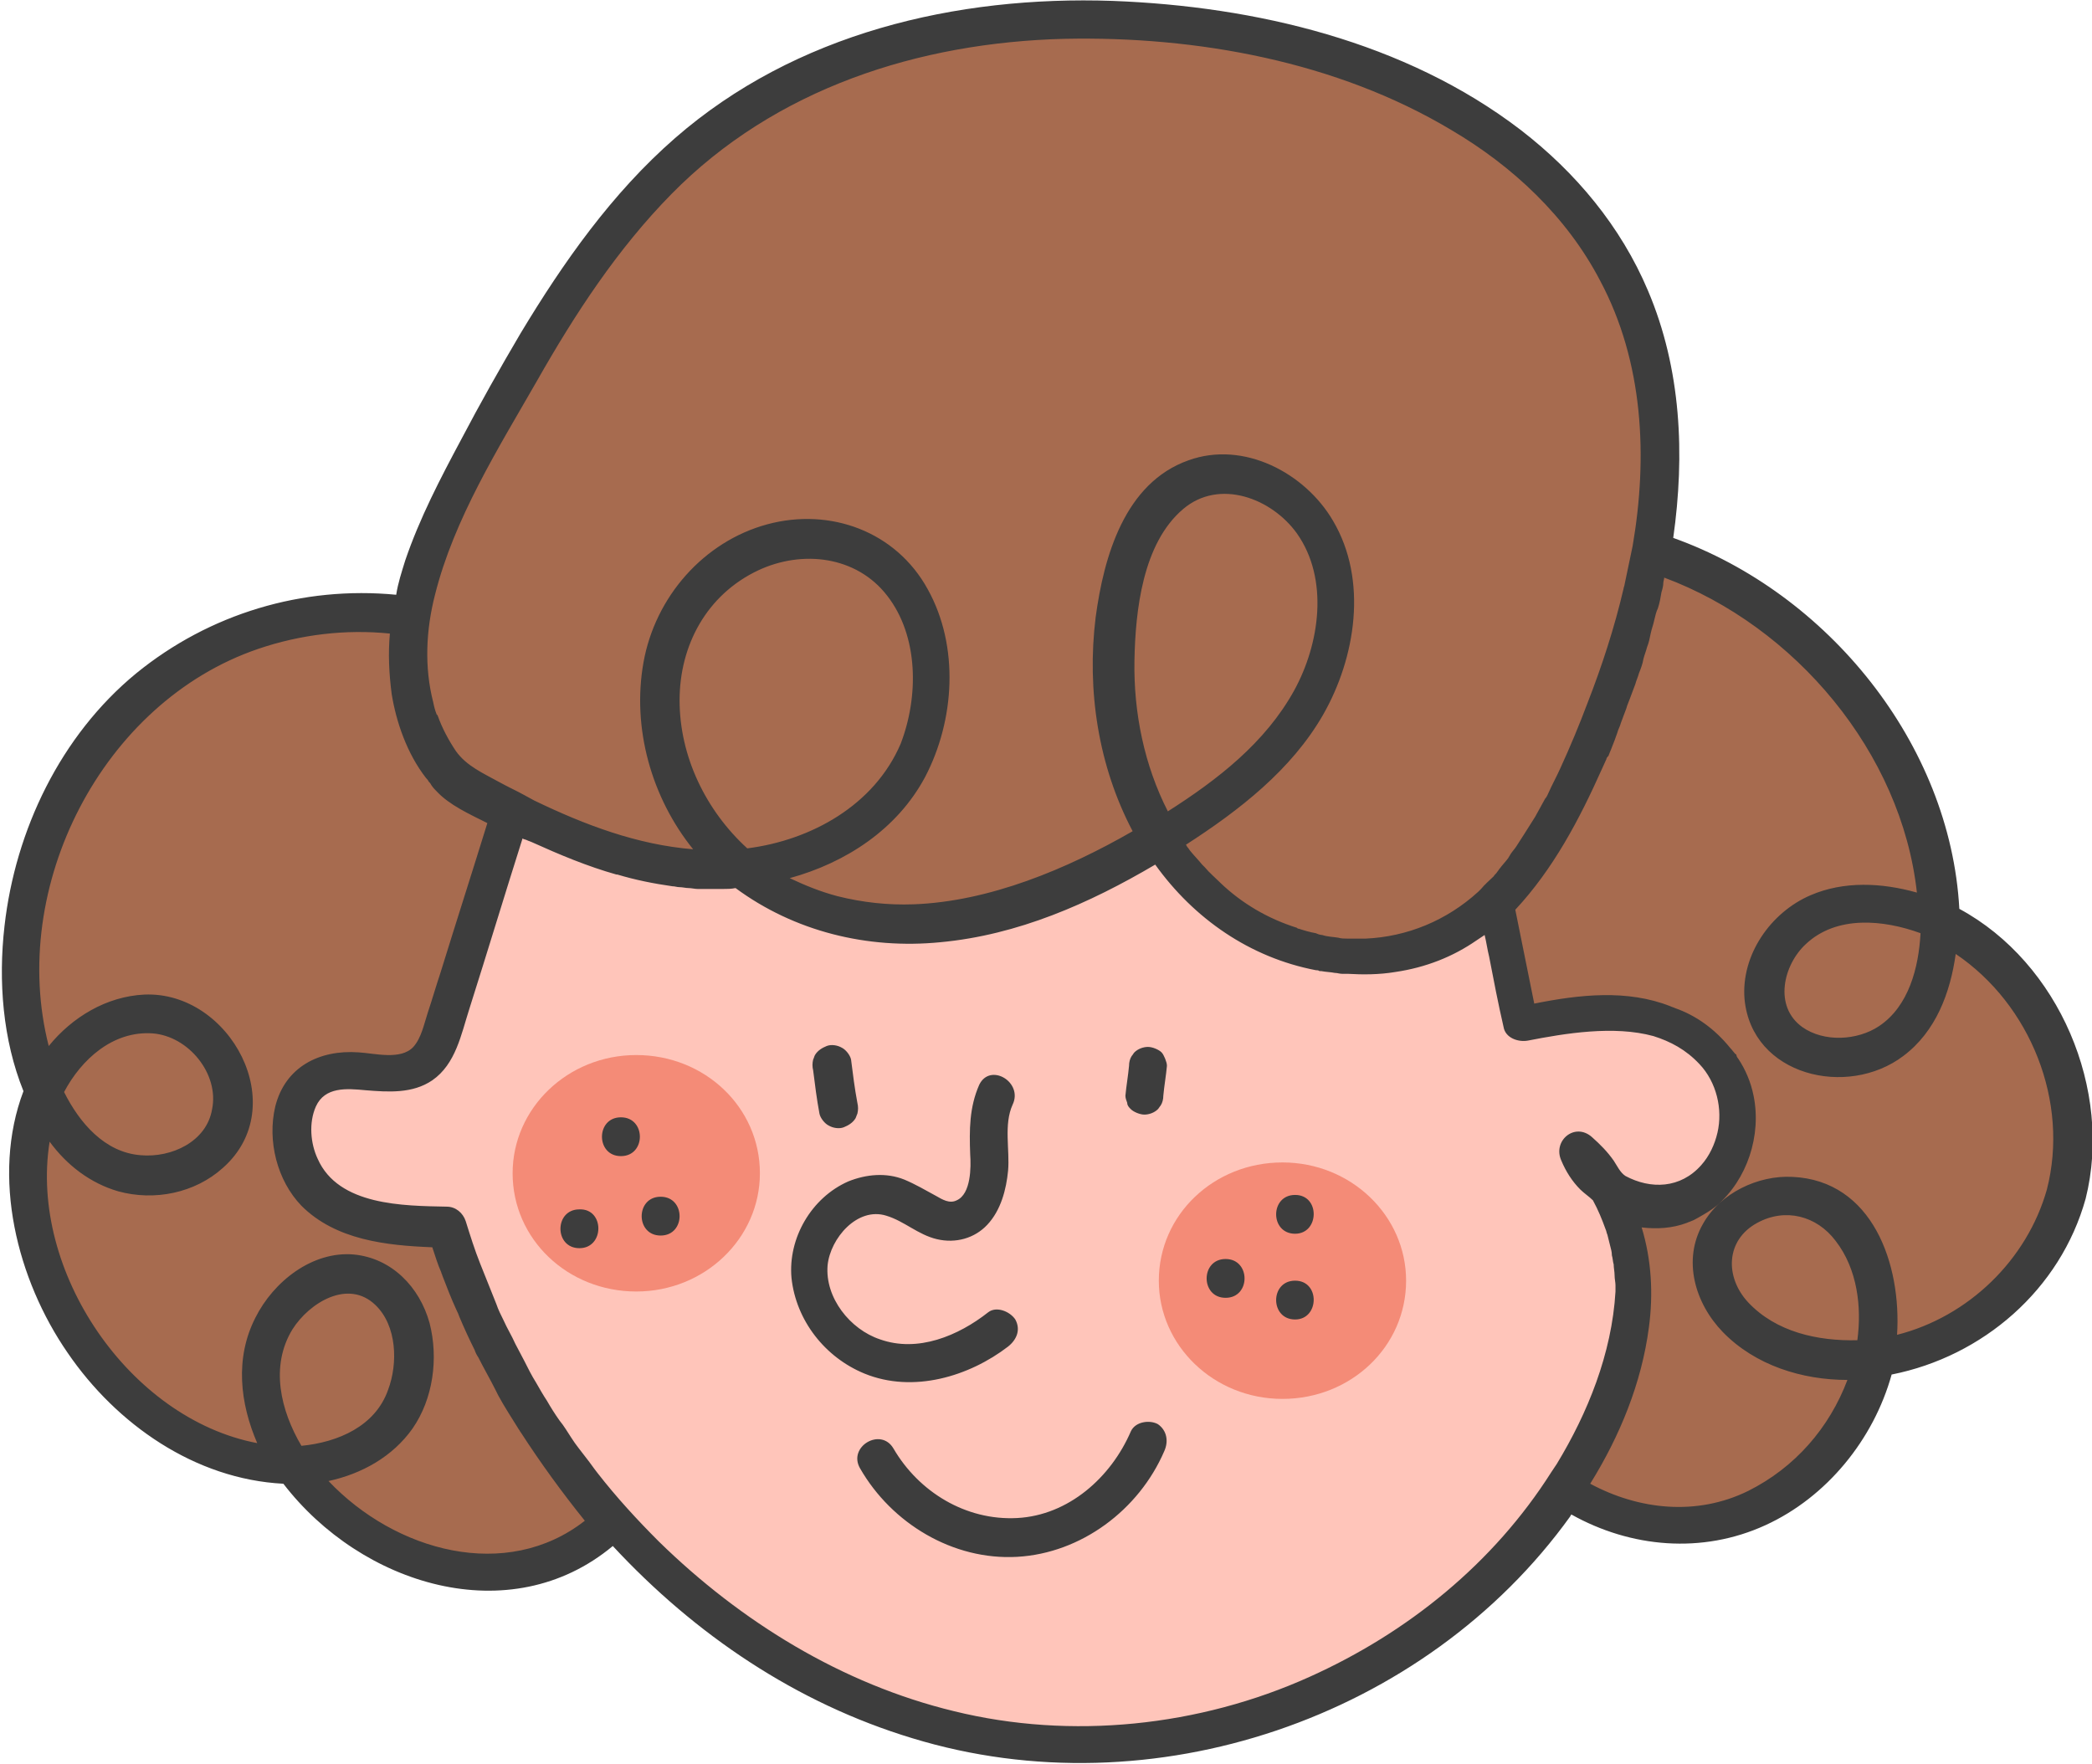 <?xml version="1.0" encoding="UTF-8"?>
<!DOCTYPE svg PUBLIC '-//W3C//DTD SVG 1.0//EN'
          'http://www.w3.org/TR/2001/REC-SVG-20010904/DTD/svg10.dtd'>
<svg height="195.5" viewBox="0 0 231.8 195.5" width="231.8" xmlns="http://www.w3.org/2000/svg" xmlns:xlink="http://www.w3.org/1999/xlink"
><g
  ><path d="M53.7,86.3c-0.3-0.2-0.7-0.5-1-0.7c0.1,0.1,0.3,0.2,0.4,0.3c-0.7-0.5-1.3-1.2-2-1.7c-0.7-0.4-1.3-0.8-2-1.2 c-0.5-0.3-1.1-0.4-1.7-0.2c-0.5,0.1-1,0.5-1.3,1c-0.5,1-0.3,2.4,0.8,3c0.8,0.4,1.5,0.9,2.3,1.3c-0.1-0.1-0.3-0.2-0.4-0.3 c0.8,0.8,1.7,1.6,2.7,2.2c0.5,0.3,1.1,0.4,1.7,0.2c0.5-0.1,1-0.5,1.3-1C55,88.2,54.7,86.9,53.7,86.3L53.7,86.3z" fill="#3d3d3d"
    /><path d="M179.1,130.2c-0.1-0.1-0.3-0.2-0.4-0.3C178.9,130,179,130.1,179.1,130.2c-0.6-0.5-1.2-1.1-1.7-1.7 c0.1,0.1,0.2,0.3,0.3,0.4c-0.5-0.6-0.9-1.3-1.2-2.1c0.1,0.2,0.1,0.3,0.2,0.5c0,0,0-0.1-0.1-0.1c-1.2,0.7-2.4,1.4-3.6,2.1 c0.8,0.7,1.5,1.4,2.1,2.2c-0.1-0.1-0.2-0.3-0.3-0.4c0.5,0.6,0.9,1.3,1.3,2c0.3,0.5,0.8,0.9,1.3,1c0.5,0.1,1.2,0.1,1.7-0.2 c0.5-0.3,0.9-0.7,1-1.3c0.1-0.6,0.1-1.2-0.2-1.7c-1-1.7-2.3-3.4-3.8-4.7c-0.4-0.3-0.8-0.5-1.2-0.6c-0.5-0.1-1,0-1.4,0.3 c-0.3,0.2-0.6,0.5-0.8,0.8c-0.2,0.2-0.2,0.5-0.3,0.8c-0.1,0.3-0.1,0.6,0,0.9c0.2,0.6,0.5,1.2,0.8,1.7c0.3,0.6,0.7,1.1,1.1,1.6 c0.7,0.9,1.6,1.6,2.5,2.2c0.4,0.3,1.2,0.4,1.7,0.2c0.5-0.1,1-0.5,1.3-1c0.3-0.5,0.4-1.1,0.2-1.7C180,130.9,179.6,130.5,179.1,130.2 z" fill="#3d3d3d"
    /><path d="M186.5,133.3c-2.8,1.1-6,0.5-8.4-1.2c-0.9-1.6-2.1-3-3.4-4.2c0.7,1.8,1.9,3.2,3.4,4.2c2,3.5,3,7.8,2.8,12 c-0.2,6-2.4,11.9-5.3,17.1c-0.7,1.3-1.5,2.6-2.3,3.9c-5.5,8.4-13,15.1-21.5,19.9c-6.6,3.7-13.8,6.3-21.3,7.6 c-8.2,1.4-16.6,1.2-24.7-0.6c-1.3-0.3-2.5-0.6-3.8-1c-5.9-1.8-11.6-4.4-16.9-7.7c-6.4-4-12.2-9-17.3-14.8 c-8.2-9.2-14.6-20.4-18.3-32.5c-5-0.1-10.4-0.3-14.2-3.7c-3.8-3.4-4.1-11.3,0.5-13.2c3.7-1.5,8.5,1.3,11.4-1.5c1.1-1,1.6-2.5,2-3.9 c2.5-7.9,4.9-15.8,7.4-23.8c5.4,2.8,10.9,5.1,16.7,6.1c2.8,0.5,5.7,0.6,8.6,0.3c6.6,5.4,15.5,7,23.8,5.9c8.1-1.2,15.7-4.8,22.8-9.2 c1,1.7,2.2,3.3,3.5,4.7c7.6,8.2,20.4,11,29.7,5.2c1.4-0.9,2.7-1.9,3.9-3c0.9,4.5,1.8,9,2.7,13.6c4.5-0.9,9.1-1.8,13.6-0.9 c4.5,0.9,8.9,3.9,10.2,8.5C193.6,125.9,190.9,131.6,186.5,133.3z" fill="#ffc5ba"
    /><path d="M228.9,132.4c-2.4,9.1-10.3,15.8-18.9,17.8c0,0.1,0,0.2-0.1,0.3c0,0.2-0.1,0.4-0.1,0.6c-0.2,1-1.2,1.5-2.1,1.6 c-0.2,0-0.4,0-0.6,0c-1.4,4.4-4.2,8.3-7.7,11.2c-3.1,2.6-6.9,4.4-10.8,4.9c-5.3,0.7-10.8-0.8-15.3-3.9c0.8-1.2,1.6-2.5,2.3-3.9 c2.9-5.2,5.1-11,5.3-17.1c0.1-4.2-0.8-8.5-2.8-12c2.4,1.7,5.6,2.3,8.4,1.2c4.5-1.7,7.1-7.4,5.8-12.2c-1.3-4.6-5.7-7.6-10.2-8.5 c-4.5-0.9-9.1,0-13.6,0.9c-0.9-4.5-1.8-9.1-2.7-13.6c-1.2,1.2-2.5,2.2-3.9,3c-9.3,5.8-22.2,3-29.7-5.2c-0.9-0.9-1.6-1.9-2.3-2.9 c0,0-0.1,0-0.1,0.1c-1,0.6-2.3,0.2-2.9-0.8c-6.5,3.9-13.5,7-20.9,8.1c-7.2,1-15-0.1-21.2-4c-1.2,0.2-2.6,0.6-3.7,0 c-0.8-0.4-1.5-1-2.2-1.7c-1.8,0-3.6-0.2-5.3-0.5c-5.9-1-11.4-3.3-16.7-6.1c-2.5,7.9-4.9,15.8-7.4,23.8c-0.4,1.4-0.9,2.9-2,3.9 c-2.9,2.8-7.7,0-11.4,1.5c-4.7,1.9-4.4,9.7-0.5,13.2c3.8,3.4,9.3,3.6,14.2,3.7c3.7,12.1,10.1,23.2,18.3,32.5 c-2.8,2.9-6.4,4.9-10.2,5.7c-2.1,0.4-4.3,0.5-6.4,0.2c-5.6-0.7-11-3.5-15.2-7.5c-0.7-0.7-1.4-1.4-2.1-2.2c-0.6,0.1-1.1,0.1-1.6,0 c-1.3-0.1-2.1-1.2-2.7-2.3c-1.4-0.2-2.7-0.4-4-0.8c-11.3-3.5-20.1-14.3-22.1-26.6c-0.6-3.6-0.6-7.5,0.3-11 c-0.2-0.3-0.3-0.6-0.5-0.9c-0.4-0.8-0.9-1.6-0.6-2.6c0.2-0.6,0.5-1.2,0.8-1.8c0.1-0.2,0.2-0.3,0.3-0.5c-0.4-1.4-0.8-2.9-1-4.4 C0.5,100.3,5.6,85.8,15.4,77c8.2-7.4,19.5-10.6,30.1-8.8c1.1-6.6,4.2-12.6,7.4-18.5C59.7,37,67.1,24.1,78.1,15.2 C93.9,2.6,115.2,0.4,134.8,3.3c18.6,2.8,38.4,11.7,46,30c3.6,8.8,3.9,18.3,2.2,27.8c15.2,4.5,27.9,18.1,31.3,34.5 c0.3,1.3,0.5,2.7,0.6,4c0.4,0.2,0.8,0.3,1.2,0.5c0.4,0.2,0.7,0.5,0.9,0.9c0.1,0.3,0.2,0.6,0.2,0.9c0,0.4,0,0.8,0,1.2 C226.3,108.8,231.8,121.4,228.9,132.4z" fill="#a76b4f"
    /><path d="M84.2,130c0,7.2-6.1,13.1-13.7,13.1c-7.6,0-13.7-5.8-13.7-13.1c0-7.2,6.1-13.1,13.7-13.1 C78.1,116.9,84.2,122.7,84.2,130z M142.1,128.8c-7.6,0-13.7,5.8-13.7,13.1c0,7.2,6.1,13.1,13.7,13.1c7.6,0,13.7-5.8,13.7-13.1 C155.8,134.7,149.7,128.8,142.1,128.8z" fill="#f48b77"
    /><path d="M217.1,100.7c-1-18.3-14.6-35-31.7-41.1c1.3-9.2,0.9-18.7-2.8-27.4c-3-7.1-8-13.1-14.1-17.8 c-12.8-9.8-29.4-13.7-45.2-14.3c-17.4-0.6-35.2,3.6-48.5,15.2c-7,6.1-12.4,13.8-17.1,21.6c-2.3,3.9-4.5,7.8-6.6,11.8 c-2.3,4.3-4.6,8.7-6.2,13.4c-0.4,1.3-0.8,2.5-1,3.8c-10.4-1-20.7,2.1-28.8,8.7c-8.4,6.9-13.4,17.4-14.6,28 c-0.7,6.1-0.2,12.6,2.1,18.3c-3.6,9.5-0.7,20.9,4.9,29c5.4,7.9,14.1,14,23.9,14.5c8.6,11.2,25.1,16.4,36.5,6.9 c9.1,9.8,20.3,17.4,33.2,21.3c26.5,8.1,56.8-2.2,72.9-24.6c0-0.1,0.1-0.1,0.1-0.2c6.6,3.7,14.5,4.4,21.5,1.2 c6.8-3.1,12-9.5,14-16.7c10.1-2,18.7-9.4,21.5-19.5C234.1,120.8,228.2,106.7,217.1,100.7z M48.2,65.9c2.1-8.4,7-16.2,11.3-23.7 c4.2-7.4,8.9-14.6,14.9-20.7C85.9,9.8,101.8,4.7,118,4.3c14.6-0.3,30.1,2.5,42.8,10.1c6.8,4,12.8,9.6,16.5,16.7 c4.8,9,5.3,19.5,3.6,29.4c-0.3,1.4-0.6,2.9-0.9,4.3c0,0.1-0.1,0.3-0.1,0.4c-1,4.3-2.4,8.6-4,12.7c-0.9,2.4-1.9,4.8-3,7.2 c-0.4,0.9-0.9,1.8-1.3,2.7c-0.1,0.2-0.2,0.5-0.4,0.7c-0.4,0.7-0.7,1.3-1.1,2c-0.4,0.6-0.8,1.3-1.2,1.9c-0.3,0.5-0.6,0.9-0.9,1.4 c-0.2,0.3-0.4,0.5-0.6,0.8c-0.1,0.2-0.2,0.3-0.3,0.5c-0.3,0.4-0.6,0.7-0.9,1.1c-0.1,0.1-0.2,0.3-0.3,0.4c-0.1,0.2-0.3,0.3-0.4,0.5 c-0.4,0.4-1,0.9-1.4,1.4c-0.1,0.1-0.2,0.2-0.3,0.3c-3.5,3.2-7.9,5-12.5,5.2c-0.2,0-0.4,0-0.6,0c-0.5,0-0.9,0-1.4,0 c-0.3,0-0.7,0-1-0.1c-0.6-0.1-1.2-0.1-1.8-0.3c-0.2,0-0.5-0.1-0.7-0.2c-0.6-0.1-1.3-0.3-1.9-0.5c-0.1,0-0.1,0-0.2-0.1 c-3.2-1-6.1-2.7-8.5-5c0,0,0,0-0.1-0.1c-0.5-0.5-1.1-1-1.6-1.6c-0.1-0.1-0.2-0.2-0.3-0.3c-0.4-0.5-0.9-1-1.3-1.5 c-0.1-0.1-0.2-0.3-0.3-0.4c-0.1-0.1-0.1-0.2-0.2-0.3c5.9-3.8,11.7-8.3,15.2-14.4c3.6-6.3,5-14.9,1.1-21.5c-3.1-5.3-9.9-8.9-16-6.7 c-7.1,2.5-9.4,10.7-10.3,17.4c-1,8.1,0.3,16.5,4.1,23.7c-7.3,4.2-15.9,7.8-24.3,8.1c-2.8,0.1-5.6-0.2-8.4-0.9 c-1.9-0.5-3.6-1.2-5.3-2c6.2-1.7,11.9-5.4,15-11.2c3.3-6.3,3.8-14.5,0.3-20.8c-3.5-6.4-10.8-9.1-17.8-7.2 C78,60,72.6,66.1,71.3,73.4c-1.3,7.3,0.9,15,5.5,20.7c-6.2-0.5-12-2.7-17.6-5.4c-0.4-0.2-0.7-0.4-1.1-0.6c-0.9-0.5-1.8-0.9-2.7-1.4 c-1.8-1-3.7-1.8-4.9-3.5c-0.8-1.2-1.5-2.5-2-3.9c0,0,0-0.1-0.1-0.1c-0.2-0.5-0.3-0.9-0.4-1.4C47,73.9,47.2,69.8,48.2,65.9z M129.4,89.9c-2.6-5.1-3.8-10.9-3.7-16.7c0.1-5.5,0.9-13,5.4-16.8c4-3.4,9.8-1.2,12.6,2.7c3.6,5.1,2.5,12.3-0.3,17.4 C140.2,82.3,134.9,86.4,129.4,89.9z M82.8,94c-4.6-4.2-7.5-10.2-7.5-16.4c0-6.1,3-11.7,8.7-14.4c4.9-2.3,10.9-1.6,14.3,2.8 c3.5,4.5,3.5,11.2,1.5,16.4C96.9,89.2,89.9,93.1,82.8,94z M33.4,160.2c-2.3-3.9-3.5-8.8-1-12.9c1.9-3,6.2-5.6,9.2-2.7 c2.4,2.3,2.5,6.5,1.4,9.4C41.6,158,37.5,159.8,33.4,160.2z M36.4,164.1c3.7-0.8,7.1-2.7,9.3-5.8c2.3-3.3,2.9-7.8,1.9-11.7 c-1.1-4-4.2-7.2-8.4-7.6c-4.6-0.4-8.9,3-10.9,7c-2.3,4.5-1.7,9.5,0.2,13.9c-14.2-2.7-25.3-19.1-23-33.4c1.9,2.6,4.5,4.6,7.6,5.5 c4,1.1,8.5,0.2,11.6-2.6c7.7-6.8,0.8-19.6-8.7-19.2c-4.2,0.2-8,2.5-10.6,5.7c-4.5-17.6,5.9-38.1,23.2-44c4.7-1.6,9.7-2.2,14.6-1.7 c-0.2,2.2-0.1,4.4,0.2,6.7c0.5,3.1,1.7,6.6,3.8,9.3c0.1,0.1,0.2,0.2,0.3,0.4c0.1,0.1,0.2,0.2,0.3,0.4c0.2,0.3,0.4,0.5,0.6,0.7 c1.4,1.5,3.6,2.5,5.6,3.5c-1.7,5.5-3.5,11.1-5.2,16.6c-0.5,1.5-0.9,2.9-1.4,4.4c-0.4,1.2-0.7,2.8-1.6,3.8c-1.4,1.5-4.3,0.7-6.1,0.6 c-4.3-0.3-8.1,1.6-9.2,6c-0.9,3.8,0.2,8.2,2.9,11c3.8,3.8,9.4,4.4,14.5,4.6c0.3,0.9,0.6,1.9,1,2.8c0,0.1,0.1,0.2,0.1,0.3 c0.5,1.3,1,2.6,1.6,3.9c0.1,0.2,0.2,0.4,0.3,0.7c0.5,1.2,1.1,2.5,1.7,3.7c0.1,0.3,0.2,0.5,0.4,0.8c0.6,1.2,1.3,2.4,1.9,3.6 c0.1,0.2,0.2,0.4,0.3,0.6c0.7,1.3,1.5,2.5,2.3,3.8c0.1,0.1,0.1,0.2,0.2,0.3c2.2,3.4,4.6,6.7,7.1,9.8 C56.1,175.3,43.8,171.9,36.4,164.1z M7.1,121c1.9-3.6,5.4-6.8,9.8-6.5c4,0.3,7.4,4.5,6.6,8.4c-0.6,3.6-4.5,5.4-7.9,5.1 C11.6,127.7,8.8,124.4,7.1,121z M172.5,162.2C172.5,162.2,172.5,162.2,172.5,162.2c-0.2,0.3-0.4,0.6-0.6,0.9 c-6.4,10.1-15.9,17.8-26.8,22.7c-12.2,5.5-26.4,7-39.4,3.8c-12.4-3-23.6-9.9-32.7-18.8c-2.4-2.4-4.7-4.9-6.8-7.6 c-0.4-0.5-0.8-1.1-1.2-1.6c-0.6-0.8-1.2-1.5-1.7-2.3c-0.4-0.6-0.8-1.3-1.3-1.9c-0.5-0.7-1-1.5-1.4-2.2c-0.4-0.6-0.8-1.3-1.2-2 c-0.5-0.8-0.9-1.6-1.3-2.4c-0.3-0.6-0.7-1.3-1-1.9c-0.4-0.9-0.9-1.7-1.3-2.6c-0.3-0.6-0.6-1.2-0.8-1.8c-0.4-1-0.8-2-1.2-3 c-0.2-0.5-0.4-1-0.6-1.5c-0.6-1.5-1.1-3.1-1.6-4.7c-0.3-0.9-1.1-1.6-2.1-1.6c-4.8-0.1-12-0.1-14.3-5.3c-0.8-1.7-1-4-0.2-5.8 c1-2.2,3.4-2,5.5-1.8c2.5,0.2,5.2,0.4,7.4-1.1c2.6-1.8,3.2-5.1,4.1-7.9c2-6.3,3.9-12.6,5.9-18.9c0.1,0.1,0.3,0.1,0.5,0.2 c0.2,0.1,0.3,0.1,0.5,0.2c3.1,1.4,6.2,2.7,9.4,3.6c0,0,0.1,0,0.1,0c2,0.6,4,1,6.1,1.3c0.3,0,0.5,0.1,0.8,0.1c0.3,0,0.7,0.1,1,0.1 c0.3,0,0.7,0.1,1,0.1c0.3,0,0.6,0,0.9,0c0.4,0,0.8,0,1.2,0c0.2,0,0.5,0,0.7,0c0.5,0,0.9,0,1.4-0.1c6.5,4.8,14.6,6.8,22.7,6 c8.6-0.8,16.5-4.3,23.8-8.6c0,0,0,0,0,0c4.3,6,10.5,10.3,17.8,11.7c0.1,0,0.3,0,0.4,0.1c0.1,0,0.1,0,0.2,0c0.5,0.1,1,0.1,1.5,0.2 c0.3,0,0.5,0.1,0.8,0.1c0.2,0,0.4,0,0.6,0c1.7,0.1,3.5,0.1,5.3-0.2c3.4-0.5,6.4-1.7,9-3.5c0.3-0.2,0.6-0.4,0.9-0.6 c0.2,0.8,0.3,1.6,0.5,2.4c0.5,2.6,1,5.2,1.6,7.8c0.2,1.2,1.6,1.7,2.7,1.5c4.1-0.8,9.5-1.7,13.9-0.5c1.9,0.6,3.6,1.5,5.1,3.1 c1.9,2,2.6,5,2,7.6c-0.3,1.3-0.9,2.6-1.8,3.6c-2.3,2.6-5.6,2.7-8.4,1.2c-0.6-0.4-0.9-1.1-1.3-1.7c-0.7-1-1.5-1.8-2.4-2.6 c-1.9-1.7-4.4,0.4-3.4,2.6c0.5,1.2,1.2,2.3,2.1,3.2c0.4,0.4,1,0.8,1.4,1.2c0.6,1.1,1,2.1,1.4,3.2c0.1,0.2,0.1,0.4,0.2,0.6 c0.1,0.4,0.2,0.8,0.3,1.2c0.1,0.4,0.2,0.7,0.2,1.1c0.1,0.3,0.1,0.7,0.2,1c0,0.4,0.1,0.8,0.1,1.2c0,0.4,0.1,0.8,0.1,1.1 c0,0.2,0,0.4,0,0.7C178.6,150,175.9,156.6,172.5,162.2z M205.8,148.5c-4.4,0.1-9-0.9-12.1-4.2c-2.6-2.8-2.5-6.9,1-8.8 c3.1-1.7,6.6-0.8,8.7,2C205.8,140.6,206.3,144.8,205.8,148.5z M226.8,131.8c-2.2,7.8-8.7,14.1-16.6,16.1 c0.5-7.8-2.7-17.1-11.6-17.5c-3.8-0.2-8,1.8-9.9,5.2c-2.3,4-0.9,8.8,2.2,12c3.6,3.7,8.8,5.3,13.8,5.3c-2,5.3-5.8,9.7-11,12.3 c-5.7,2.8-12.1,2.1-17.5-0.8c3.3-5.3,5.7-11.2,6.5-17.3c0.5-3.7,0.3-7.5-0.8-11.1c1.7,0.2,3.4,0.1,5-0.5c0.2-0.1,0.3-0.1,0.5-0.2 c0.3-0.1,0.6-0.3,0.8-0.4c0.7-0.4,1.4-0.8,2-1.3c3.4-2.9,5-7.8,4.1-12.2c-0.3-1.5-0.9-2.9-1.7-4.1c-0.1-0.1-0.2-0.3-0.2-0.4 c0,0,0-0.1-0.1-0.1c-0.2-0.2-0.4-0.5-0.6-0.7c-1.7-2.1-3.8-3.6-6.1-4.4c-0.2-0.1-0.3-0.1-0.5-0.2c-4.8-1.9-10.1-1.3-15.1-0.3 c-0.7-3.5-1.4-6.9-2.1-10.4c4.2-4.5,7.1-10,9.6-15.6c0.2-0.4,0.3-0.7,0.5-1.1c0-0.1,0-0.1,0.1-0.2c0,0,0-0.1,0.1-0.1 c0.1-0.3,0.3-0.7,0.4-1c0.2-0.5,0.4-1,0.6-1.6c0.1-0.4,0.3-0.7,0.4-1.1c0.2-0.5,0.4-1.1,0.6-1.6c0.1-0.4,0.3-0.8,0.4-1.1 c0.2-0.5,0.4-1.1,0.6-1.6c0.1-0.4,0.3-0.8,0.4-1.2c0.2-0.5,0.4-1,0.5-1.6c0.1-0.4,0.3-0.9,0.4-1.3c0.2-0.5,0.3-1,0.4-1.5 c0.1-0.5,0.3-1,0.4-1.5c0.1-0.4,0.2-0.9,0.4-1.3c0.2-0.6,0.3-1.2,0.4-1.8c0.1-0.3,0.2-0.7,0.2-1c0-0.2,0.1-0.4,0.1-0.6 c14.5,5.4,26.3,19.4,28,34.9c-3.9-1.1-8.1-1.3-11.8,0.3c-4.4,1.9-7.7,6.6-7.3,11.5c0.8,8.5,11.4,11,17.6,6.3 c3.6-2.7,5.2-7,5.8-11.3C225,111.3,229.3,122.1,226.8,131.8z M212.8,103.4c-0.2,3.8-1.3,8.1-4.6,10.3c-2.4,1.6-6.1,1.8-8.5,0.1 c-3.2-2.3-2.1-6.9,0.4-9.2C203.5,101.4,208.7,101.9,212.8,103.4z M90.1,118.6c-0.1-0.4-0.1-0.8,0-1.2c0.1-0.2,0.1-0.3,0.2-0.5 c0.3-0.5,0.8-0.8,1.3-1c0.5-0.2,1.2-0.1,1.7,0.2c0.4,0.2,0.9,0.8,1,1.3c0.2,1.6,0.4,3.2,0.7,4.8c0.1,0.4,0.1,0.8,0,1.2 c-0.1,0.2-0.1,0.3-0.2,0.5c-0.3,0.5-0.8,0.8-1.3,1c-0.5,0.2-1.2,0.1-1.7-0.2c-0.4-0.2-0.9-0.8-1-1.3 C90.5,121.8,90.3,120.2,90.1,118.6z M129.1,117.3c0.1,0.3,0.2,0.5,0.2,0.8c-0.1,1.1-0.3,2.2-0.4,3.3c0,0.4-0.1,0.8-0.3,1.1 c-0.1,0.1-0.2,0.3-0.3,0.4c-0.4,0.4-1,0.6-1.5,0.6c-0.5,0-1.2-0.3-1.5-0.6c-0.2-0.2-0.4-0.4-0.4-0.7c-0.1-0.3-0.2-0.5-0.2-0.8 c0.1-1.1,0.3-2.2,0.4-3.3c0-0.4,0.1-0.8,0.3-1.1c0.1-0.1,0.2-0.3,0.3-0.4c0.4-0.4,1-0.6,1.5-0.6c0.5,0,1.2,0.3,1.5,0.6 C128.9,116.8,129,117.1,129.1,117.3z M95.8,152.2c-4.4-1.8-7.6-5.9-8.1-10.6c-0.4-4.4,2.2-8.9,6.3-10.7c2-0.8,4.2-1,6.2-0.2 c1.2,0.5,2.4,1.2,3.5,1.8c0.7,0.4,1.5,0.9,2.3,0.5c1.6-0.7,1.6-3.7,1.5-5.1c-0.1-2.7-0.1-5.2,1-7.7c1.2-2.5,4.9-0.3,3.7,2.2 c-1,2.2-0.3,5-0.5,7.3c-0.2,2.1-0.8,4.4-2.3,6c-1.4,1.5-3.5,2.1-5.6,1.6c-2.1-0.5-3.6-2-5.6-2.6c-3.2-1-6.2,2.5-6.5,5.5 c-0.3,3.6,2.5,7.1,5.8,8.2c4.2,1.5,8.7-0.4,12-3c0.9-0.7,2.4-0.1,3,0.8c0.6,1.1,0.2,2.2-0.8,3C107.4,152.5,101.2,154.4,95.8,152.2z M129,160.8c-2.8,6.5-9.2,11.3-16.3,11.7c-7.1,0.4-13.9-3.7-17.4-9.8c-1.4-2.4,2.3-4.6,3.7-2.2c2.8,4.8,8,8,13.7,7.7 c5.7-0.3,10.4-4.5,12.6-9.6c0.5-1.1,2.1-1.3,3-0.8C129.3,158.5,129.5,159.7,129,160.8z M143.5,136.7c-2.8,0-2.8-4.3,0-4.3 C146.3,132.4,146.2,136.7,143.5,136.7z M135.8,143.8c-2.8,0-2.8-4.3,0-4.3C138.6,139.5,138.6,143.8,135.8,143.8z M143.5,146.2 c-2.8,0-2.8-4.3,0-4.3C146.3,141.9,146.2,146.2,143.5,146.2z M68.8,128.1c-2.8,0-2.8-4.3,0-4.3C71.6,123.8,71.6,128.1,68.8,128.1z M64.2,138.3c-2.8,0-2.8-4.3,0-4.3C67,133.9,67,138.3,64.2,138.3z M73.2,136.9c-2.8,0-2.8-4.3,0-4.3C76,132.6,76,136.9,73.2,136.9z" fill="#3d3d3d"
  /></g
></svg
>

